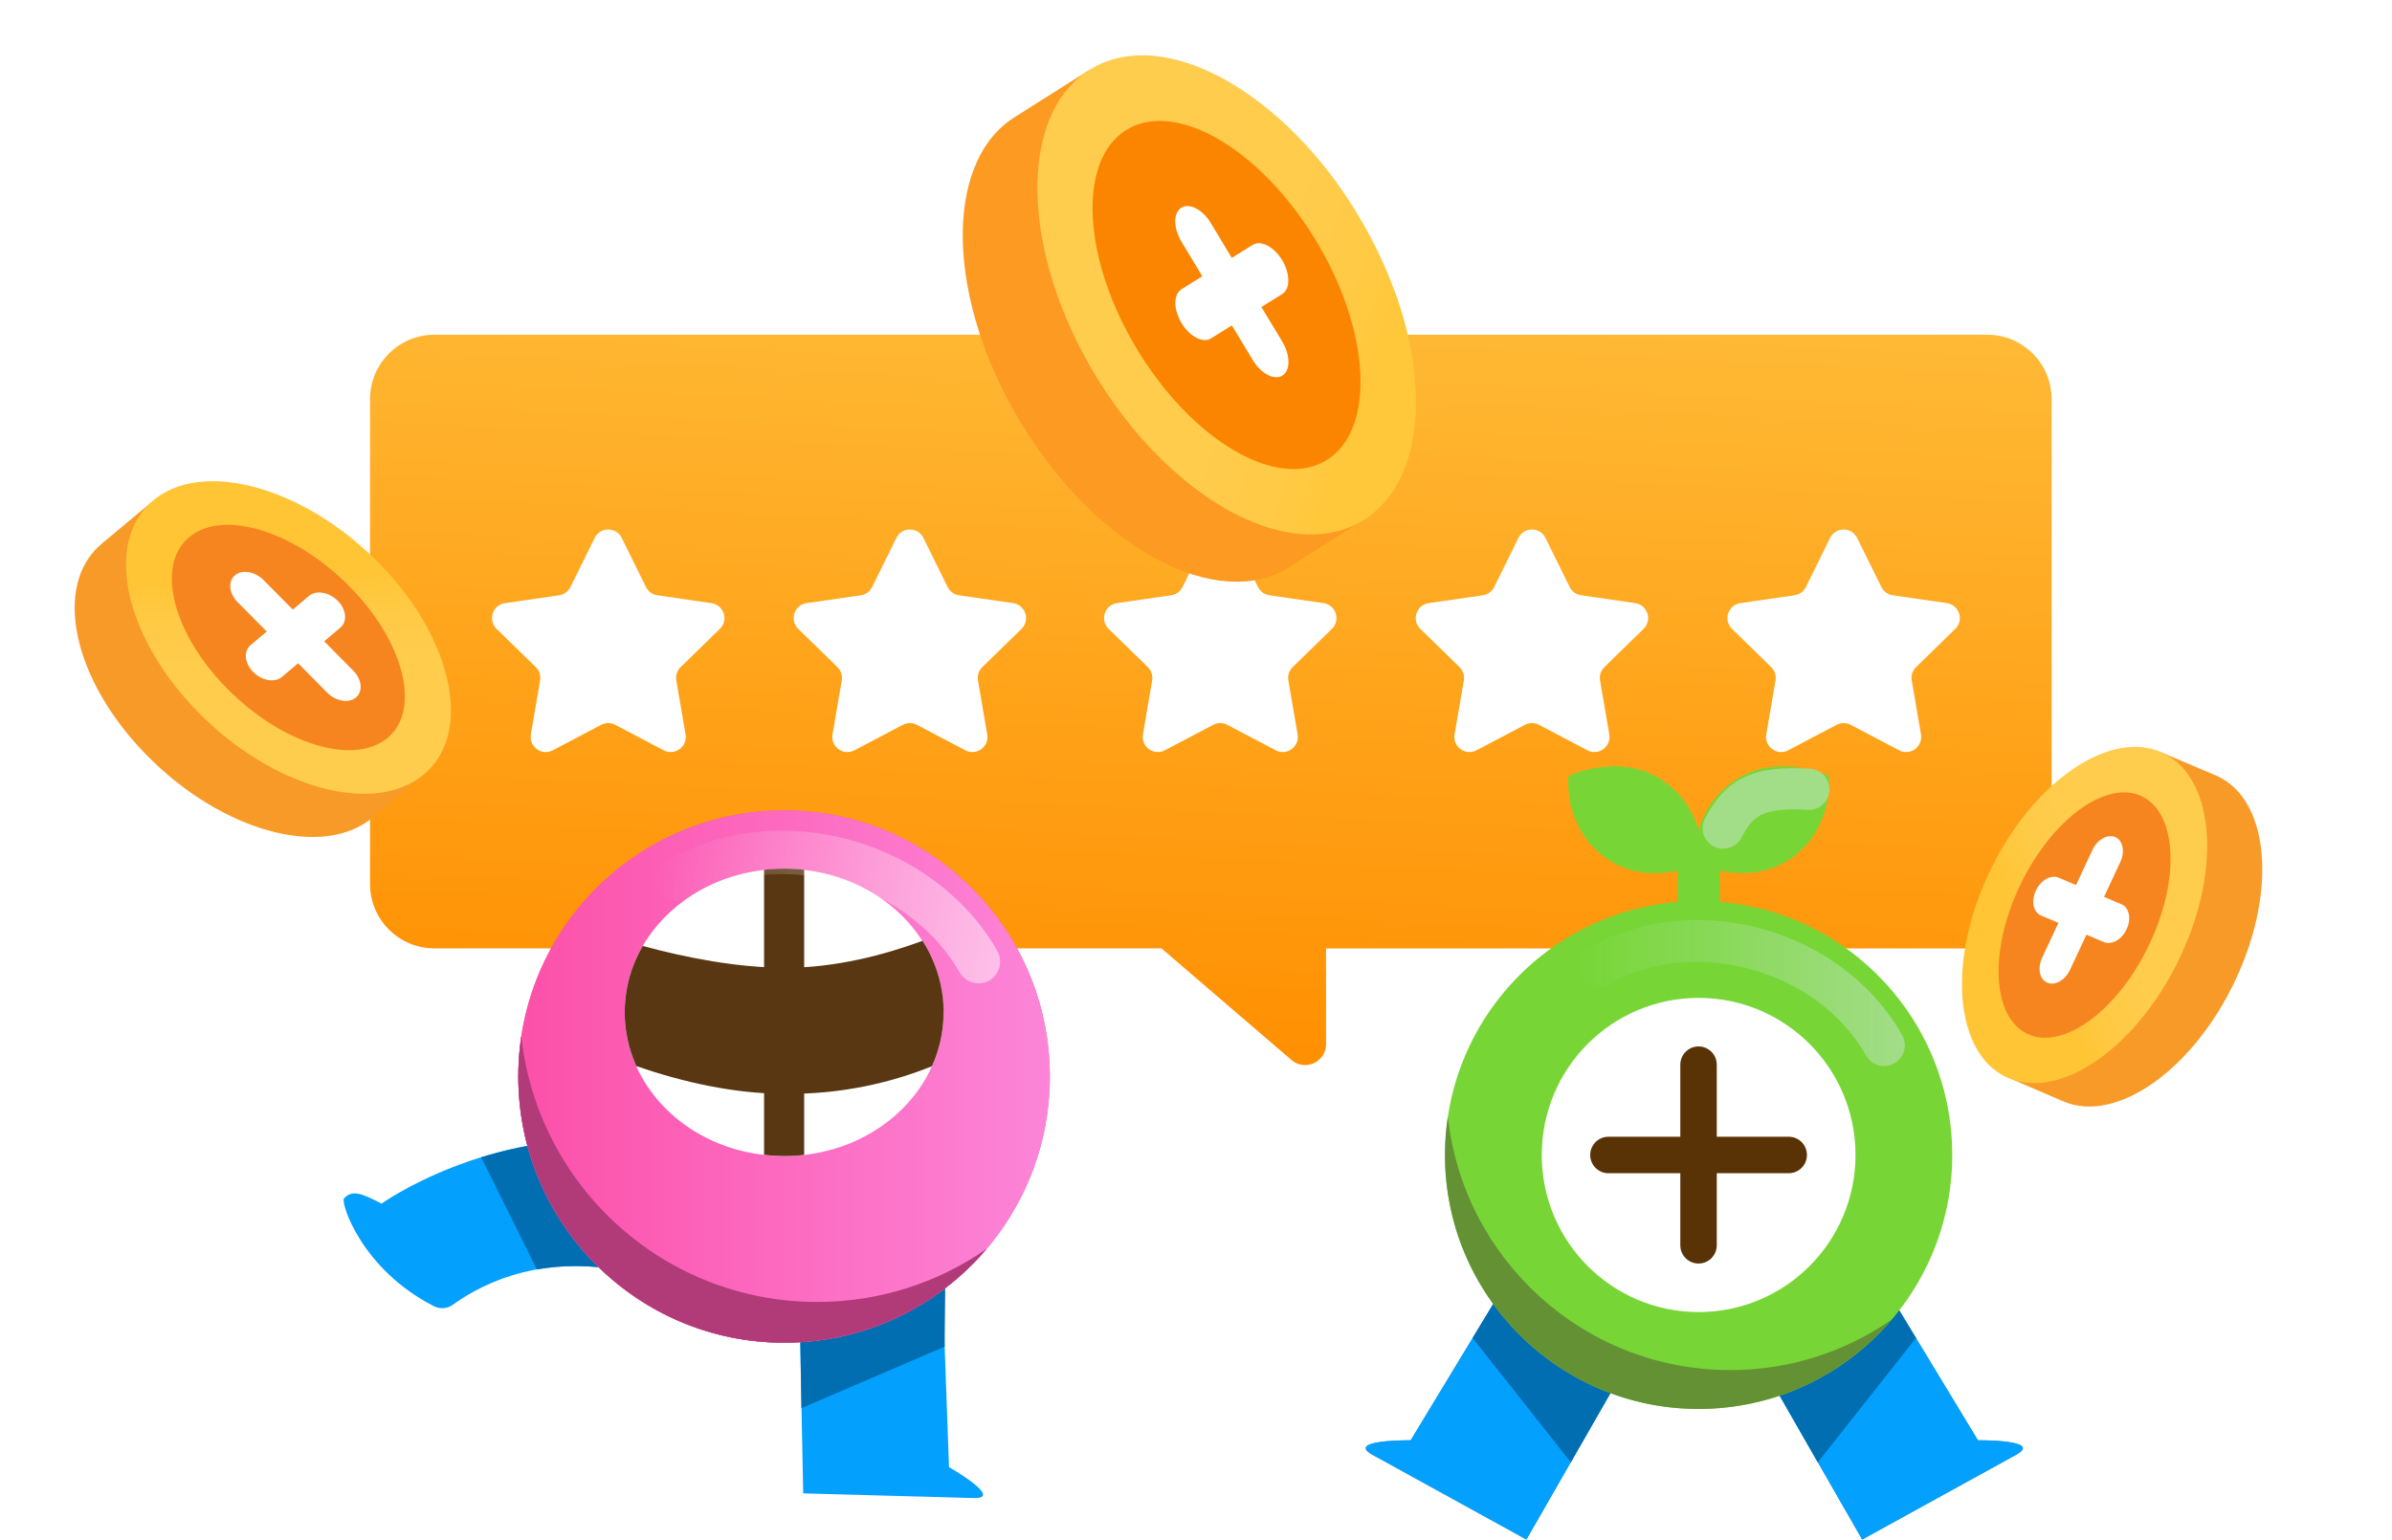 <svg width="525" height="338" viewBox="0 0 525 338" fill="none" xmlns="http://www.w3.org/2000/svg">
<path d="M450.292 87.622V194.086C450.292 201.891 443.968 208.215 436.159 208.215L291.041 208.215V229.232C291.041 233.166 286.428 235.28 283.451 232.717L254.914 208.209H95.35C87.54 208.209 81.217 201.885 81.217 194.08V87.622C81.217 79.812 87.54 73.488 95.35 73.488H436.159C443.968 73.488 450.292 79.812 450.292 87.622Z" fill="url(#paint0_linear_140_2757)"/>
<path d="M202.668 118.101L207.98 128.875C208.465 129.857 209.396 130.534 210.475 130.689L222.361 132.415C225.079 132.813 226.165 136.154 224.198 138.066L215.596 146.456C214.814 147.22 214.46 148.313 214.646 149.388L216.676 161.231C217.141 163.938 214.299 166.006 211.872 164.727L201.24 159.131C200.278 158.622 199.124 158.622 198.156 159.131L187.524 164.727C185.091 166.006 182.255 163.938 182.72 161.231L184.75 149.388C184.936 148.313 184.576 147.214 183.8 146.456L175.198 138.066C173.23 136.148 174.317 132.806 177.035 132.415L188.92 130.689C190 130.534 190.931 129.857 191.415 128.875L196.734 118.101C197.951 115.635 201.457 115.635 202.674 118.101H202.668Z" fill="white"/>
<path d="M270.795 118.101L276.107 128.875C276.592 129.857 277.522 130.534 278.602 130.689L290.488 132.415C293.206 132.813 294.292 136.154 292.325 138.066L283.723 146.456C282.941 147.22 282.587 148.313 282.773 149.388L284.803 161.231C285.268 163.938 282.426 166.006 279.999 164.727L269.367 159.131C268.405 158.622 267.251 158.622 266.283 159.131L255.651 164.727C253.218 166.006 250.382 163.938 250.847 161.231L252.877 149.388C253.063 148.313 252.703 147.214 251.927 146.456L243.325 138.066C241.357 136.148 242.444 132.806 245.162 132.415L257.047 130.689C258.127 130.534 259.058 129.857 259.542 128.875L264.855 118.101C266.072 115.635 269.578 115.635 270.795 118.101Z" fill="white"/>
<path d="M339.203 118.101L344.516 128.875C345 129.857 345.931 130.534 347.011 130.689L358.896 132.415C361.614 132.813 362.701 136.154 360.733 138.066L352.131 146.456C351.349 147.22 350.995 148.313 351.181 149.388L353.211 161.231C353.676 163.938 350.834 166.006 348.407 164.727L337.775 159.131C336.813 158.622 335.659 158.622 334.691 159.131L324.059 164.727C321.626 166.006 318.79 163.938 319.255 161.231L321.285 149.388C321.471 148.313 321.111 147.214 320.335 146.456L311.733 138.066C309.766 136.148 310.852 132.806 313.57 132.415L325.456 130.689C326.535 130.534 327.466 129.857 327.951 128.875L333.263 118.101C334.48 115.635 337.986 115.635 339.203 118.101Z" fill="white"/>
<path d="M407.611 118.101L412.924 128.875C413.408 129.857 414.339 130.534 415.419 130.689L427.304 132.415C430.023 132.813 431.109 136.154 429.141 138.066L420.539 146.456C419.757 147.22 419.403 148.313 419.59 149.388L421.619 161.231C422.085 163.938 419.242 166.006 416.815 164.727L406.184 159.131C405.222 158.622 404.067 158.622 403.099 159.131L392.467 164.727C390.034 166.006 387.198 163.938 387.664 161.231L389.693 149.388C389.879 148.313 389.519 147.214 388.743 146.456L380.141 138.066C378.174 136.148 379.26 132.806 381.978 132.415L393.864 130.689C394.944 130.534 395.875 129.857 396.359 128.875L401.671 118.101C402.888 115.635 406.395 115.635 407.611 118.101Z" fill="white"/>
<path d="M136.459 118.101L141.771 128.875C142.256 129.857 143.187 130.534 144.266 130.689L156.152 132.415C158.87 132.813 159.956 136.154 157.989 138.066L149.387 146.456C148.605 147.22 148.251 148.313 148.437 149.388L150.467 161.231C150.932 163.938 148.09 166.006 145.663 164.727L135.031 159.131C134.069 158.622 132.915 158.622 131.947 159.131L121.315 164.727C118.882 166.006 116.046 163.938 116.511 161.231L118.541 149.388C118.727 148.313 118.367 147.214 117.591 146.456L108.989 138.066C107.022 136.148 108.108 132.806 110.826 132.415L122.711 130.689C123.791 130.534 124.722 129.857 125.206 128.875L130.525 118.101C131.742 115.635 135.248 115.635 136.465 118.101H136.459Z" fill="white"/>
<path d="M404.653 267.562L434.125 316.204C434.125 316.204 448.541 316.059 442.525 319.377C441.501 319.938 408.717 338 408.717 338L388.35 302.501" fill="#4A92CE"/>
<path d="M404.653 267.562L434.125 316.204C434.125 316.204 448.541 316.059 442.525 319.377C441.501 319.938 408.717 338 408.717 338L388.35 302.501" fill="#03A0FD"/>
<path d="M420.523 293.75L408.22 273.46L387.42 300.818L398.972 321.044L420.523 293.75Z" fill="#016EB2"/>
<path d="M339.086 267.562L309.614 316.204C309.614 316.204 295.198 316.059 301.214 319.377L335.022 338L355.389 302.501" fill="#4A92CE"/>
<path d="M339.086 267.562L309.614 316.204C309.614 316.204 295.198 316.059 301.214 319.377L335.022 338L355.389 302.501" fill="#03A0FD"/>
<path d="M323.213 293.75L335.517 273.46L356.332 300.818L344.765 321.044L323.213 293.75Z" fill="#016EB2"/>
<path d="M372.817 309.328C403.559 309.328 428.481 284.365 428.481 253.571C428.481 222.777 403.559 197.814 372.817 197.814C342.076 197.814 317.154 222.777 317.154 253.571C317.154 284.365 342.076 309.328 372.817 309.328Z" fill="#77D636"/>
<path d="M401.362 170.344C401.362 170.344 390.179 165.119 380.979 171.193C376.115 174.414 373.859 178.662 372.819 182.236C371.779 178.678 369.523 174.414 364.659 171.193C355.459 165.103 344.275 170.344 344.275 170.344C344.275 170.344 342.867 182.043 353.027 188.758C358.275 192.236 364.131 191.996 368.195 191.162V200.859C368.195 200.859 368.899 202.381 373.171 202.381C377.443 202.381 377.443 200.859 377.443 200.859V191.162C381.507 191.996 387.363 192.22 392.611 188.758C402.77 182.043 401.362 170.344 401.362 170.344Z" fill="#77D636"/>
<path d="M413.538 234.034C411.954 234.034 410.418 233.217 409.586 231.742C398.818 212.799 371.795 205.362 352.867 216.132C350.691 217.366 347.923 216.613 346.675 214.433C345.427 212.254 346.195 209.481 348.371 208.231C371.827 194.865 404.114 203.744 417.474 227.239C418.722 229.418 417.954 232.191 415.778 233.441C415.074 233.842 414.29 234.034 413.538 234.034Z" fill="url(#paint1_linear_140_2757)"/>
<path d="M379.73 300.786C347.602 300.786 321.155 276.425 317.779 245.141C317.363 247.897 317.139 250.702 317.139 253.571C317.139 284.358 342.066 309.328 372.802 309.328C389.794 309.328 404.993 301.699 415.201 289.695C405.137 296.699 392.914 300.802 379.73 300.802V300.786Z" fill="#659135"/>
<path d="M372.818 288.06C391.834 288.06 407.25 272.619 407.25 253.571C407.25 234.523 391.834 219.081 372.818 219.081C353.802 219.081 338.387 234.523 338.387 253.571C338.387 272.619 353.802 288.06 372.818 288.06Z" fill="white"/>
<path d="M392.591 249.564H376.799V233.746C376.799 231.534 375.007 229.739 372.799 229.739C370.591 229.739 368.799 231.534 368.799 233.746V249.564H353.023C350.815 249.564 349.023 251.359 349.023 253.571C349.023 255.782 350.815 257.577 353.023 257.577H368.799V273.396C368.799 275.608 370.591 277.403 372.799 277.403C375.007 277.403 376.799 275.608 376.799 273.396V257.577H392.591C394.799 257.577 396.591 255.782 396.591 253.571C396.591 251.359 394.799 249.564 392.591 249.564Z" fill="#593305"/>
<path d="M378.211 186.338C377.507 186.338 376.787 186.178 376.115 185.826C373.907 184.656 373.059 181.931 374.211 179.703C378.851 170.857 384.899 168.004 397.283 168.773C399.779 168.933 401.667 171.081 401.523 173.565C401.363 176.065 399.203 177.972 396.739 177.796C386.291 177.155 384.499 179.575 382.227 183.902C381.411 185.441 379.843 186.322 378.227 186.322L378.211 186.338Z" fill="url(#paint2_linear_140_2757)"/>
<path d="M137.667 250.454C106.595 247.826 83.748 264.253 83.748 264.253C79.044 261.785 77.252 261.272 75.492 263.115C74.756 263.997 79.236 278.597 95.236 286.771C96.564 287.444 98.163 287.332 99.364 286.466C103.891 283.213 116.803 275.071 136.787 278.998L137.667 250.454Z" fill="#03A0FD"/>
<path d="M105.602 254.076L117.841 278.709C123.169 277.763 129.505 277.571 136.769 278.997L137.649 250.454C125.377 249.412 114.401 251.351 105.602 254.076Z" fill="#016EB2"/>
<path d="M206.948 286.177L207.556 264.044L175.557 277.202L175.909 299.544L206.948 286.177Z" fill="#016EB2"/>
<path d="M206.319 267.442L175.504 288.71L176.288 327.863C176.288 327.863 212.623 328.857 213.759 328.889C220.447 329.065 208.287 322.093 208.287 322.093" fill="#03A0FD"/>
<path d="M207.328 295.649L207.552 273.66L175.553 286.818L175.905 309.16L207.328 295.649Z" fill="#016EB2"/>
<path d="M172.085 294.784C204.303 294.784 230.42 268.622 230.42 236.35C230.42 204.078 204.303 177.916 172.085 177.916C139.868 177.916 113.75 204.078 113.75 236.35C113.75 268.622 139.868 294.784 172.085 294.784Z" fill="#EE5A9F"/>
<path d="M207.09 222.247C207.09 225.564 206.53 228.737 205.474 231.75C205.202 232.552 204.882 233.321 204.53 234.09C204.338 234.539 204.13 234.972 203.906 235.421C198.963 245.133 188.707 252.185 176.499 253.563C175.059 253.723 173.587 253.819 172.099 253.819C170.611 253.819 169.139 253.723 167.699 253.547C155.475 252.185 145.235 245.133 140.291 235.421C140.067 234.972 139.843 234.523 139.651 234.058C139.603 233.946 139.555 233.818 139.507 233.706C137.955 230.148 137.107 226.301 137.107 222.263C137.107 217.903 138.083 213.768 139.843 210.002C140.227 209.201 140.627 208.431 141.075 207.678C141.395 207.101 141.747 206.524 142.131 205.979C147.827 197.485 157.843 191.603 169.427 190.834C170.307 190.754 171.203 190.738 172.099 190.738C172.995 190.738 173.891 190.77 174.771 190.834C186.275 191.603 196.211 197.389 201.922 205.787C202.098 206.043 202.274 206.3 202.434 206.572C203.154 207.678 203.794 208.832 204.338 210.018C206.098 213.784 207.074 217.935 207.074 222.279L207.09 222.247Z" fill="white"/>
<path d="M207.09 222.247C207.09 225.564 206.53 228.737 205.474 231.75C205.202 232.552 204.882 233.321 204.53 234.09C195.523 237.712 184.771 240.245 172.435 240.148H172.179C161.011 240.116 149.747 237.536 139.651 234.058C139.603 233.946 139.555 233.818 139.507 233.706C137.955 230.148 137.107 226.301 137.107 222.263C137.107 217.903 138.083 213.768 139.843 210.002C140.227 209.201 140.627 208.431 141.075 207.678C150.819 210.323 161.827 212.438 172.259 212.47H172.451C183.347 212.47 194.051 209.666 202.466 206.556C203.186 207.662 203.826 208.816 204.37 210.002C206.13 213.768 207.106 217.919 207.106 222.263L207.09 222.247Z" fill="#583712"/>
<path d="M176.482 194.296V253.547C175.042 253.707 173.57 253.803 172.082 253.803C170.594 253.803 169.122 253.707 167.682 253.531V194.28C167.682 192.853 168.354 191.603 169.41 190.786C170.146 190.209 171.09 189.872 172.082 189.872C173.074 189.872 174.002 190.209 174.754 190.786C175.794 191.587 176.482 192.853 176.482 194.28V194.296Z" fill="#583712"/>
<path d="M140.182 208.896C154.15 187.212 159.622 200.658 172.085 200.658C184.549 200.658 191.109 188.542 202.917 207.294L220.901 213.736C220.901 213.736 212.981 185.898 172.101 185.898C131.222 185.898 129.078 212.086 129.078 212.086L140.198 208.896H140.182Z" fill="#EE5A9F"/>
<path opacity="0.5" d="M214.756 215.884C213.108 215.884 211.492 215.019 210.612 213.48C205.268 204.072 195.668 196.844 184.261 193.655C172.773 190.433 160.709 191.7 151.189 197.133C148.901 198.431 146.005 197.629 144.693 195.354C143.397 193.062 144.197 190.161 146.469 188.847C158.197 182.164 172.901 180.577 186.82 184.471C200.628 188.334 212.308 197.197 218.884 208.768C220.18 211.06 219.38 213.961 217.108 215.275C216.372 215.692 215.556 215.9 214.756 215.9V215.884Z" fill="url(#paint3_linear_140_2757)"/>
<path d="M179.349 285.841C145.669 285.841 117.958 260.31 114.422 227.519C113.99 230.404 113.766 233.353 113.766 236.35C113.766 268.628 139.877 294.784 172.101 294.784C189.909 294.784 205.828 286.803 216.532 274.205C205.972 281.53 193.172 285.841 179.349 285.841Z" fill="#B13B78"/>
<path d="M172.085 294.784C204.303 294.784 230.42 268.622 230.42 236.35C230.42 204.078 204.303 177.916 172.085 177.916C139.868 177.916 113.75 204.078 113.75 236.35C113.75 268.622 139.868 294.784 172.085 294.784Z" fill="url(#paint4_linear_140_2757)"/>
<path d="M207.094 222.247C207.094 225.564 206.534 228.737 205.478 231.75C205.206 232.552 204.886 233.321 204.534 234.09C204.342 234.539 204.134 234.972 203.91 235.421C198.966 245.133 188.711 252.185 176.503 253.563C175.063 253.723 173.591 253.819 172.103 253.819C170.615 253.819 169.143 253.723 167.703 253.547C155.479 252.185 145.239 245.133 140.295 235.421C140.071 234.972 139.847 234.523 139.655 234.058C139.607 233.946 139.559 233.818 139.511 233.706C137.959 230.148 137.111 226.301 137.111 222.263C137.111 217.903 138.087 213.768 139.847 210.002C140.231 209.201 140.631 208.431 141.079 207.678C141.399 207.101 141.751 206.524 142.135 205.979C147.831 197.485 157.847 191.603 169.431 190.834C170.311 190.754 171.207 190.738 172.103 190.738C172.999 190.738 173.895 190.77 174.775 190.834C186.279 191.603 196.214 197.389 201.926 205.787C202.102 206.043 202.278 206.3 202.438 206.572C203.158 207.678 203.798 208.832 204.342 210.018C206.102 213.784 207.078 217.935 207.078 222.279L207.094 222.247Z" fill="white"/>
<path d="M207.094 222.247C207.094 225.564 206.534 228.737 205.478 231.75C205.206 232.552 204.886 233.321 204.534 234.09C195.526 237.712 184.775 240.245 172.439 240.149H172.183C161.015 240.116 149.751 237.536 139.655 234.058C139.607 233.946 139.559 233.818 139.511 233.706C137.959 230.148 137.111 226.301 137.111 222.263C137.111 217.903 138.087 213.768 139.847 210.002C140.231 209.201 140.631 208.431 141.079 207.678C150.823 210.323 161.831 212.438 172.263 212.47H172.455C183.351 212.47 194.054 209.666 202.47 206.556C203.19 207.662 203.83 208.816 204.374 210.002C206.134 213.768 207.11 217.919 207.11 222.263L207.094 222.247Z" fill="#583712"/>
<path d="M174.773 190.802C173.893 190.722 172.997 190.706 172.101 190.706C171.205 190.706 170.309 190.738 169.429 190.802C168.853 190.834 168.277 190.898 167.701 190.962V253.531C169.141 253.707 170.613 253.803 172.101 253.803C173.589 253.803 175.061 253.723 176.501 253.547V190.962C175.925 190.898 175.365 190.834 174.773 190.802Z" fill="#583712"/>
<path opacity="0.5" d="M214.756 215.884C213.108 215.884 211.492 215.019 210.612 213.48C205.268 204.072 195.668 196.844 184.261 193.655C172.773 190.433 160.709 191.7 151.189 197.133C148.901 198.431 146.005 197.629 144.693 195.354C143.397 193.062 144.197 190.161 146.469 188.847C158.197 182.164 172.901 180.577 186.82 184.471C200.628 188.334 212.308 197.197 218.884 208.768C220.18 211.06 219.38 213.961 217.108 215.275C216.372 215.692 215.556 215.9 214.756 215.9V215.884Z" fill="url(#paint5_linear_140_2757)"/>
<path d="M179.349 285.841C145.669 285.841 117.958 260.31 114.422 227.519C113.99 230.404 113.766 233.353 113.766 236.35C113.766 268.628 139.877 294.784 172.101 294.784C189.909 294.784 205.828 286.803 216.532 274.205C205.972 281.53 193.172 285.841 179.349 285.841Z" fill="#B13B78"/>
<g filter="url(#filter0_d_140_2757)">
<path d="M22.28 115.41C26.166 112.133 33.215 106.289 33.215 106.289C33.215 106.289 61.13 118.24 71.676 128.883C81.915 139.232 93.066 165.978 93.066 165.978C93.066 165.978 85.87 172.04 81.776 175.484C70.918 184.63 48.807 178.602 32.389 161.998C15.961 145.407 11.439 124.53 22.297 115.384L22.28 115.41Z" fill="#F89A27"/>
<path d="M93.036 166.012C82.178 175.157 60.063 169.109 43.651 152.527C34.057 142.834 28.527 131.653 27.736 122.231C27.199 115.539 29.057 109.714 33.56 105.915C35.127 104.597 36.934 103.588 38.934 102.879C47.839 99.754 60.446 102.692 72.149 110.487C75.886 112.976 79.531 115.962 82.959 119.408C88.738 125.229 93.043 131.592 95.715 137.791C100.667 149.215 100.101 160.089 93.05 166.02L93.036 166.012Z" fill="url(#paint6_linear_140_2757)"/>
<path d="M85.078 157.982C77.696 164.206 61.942 159.403 49.913 147.235C42.579 139.831 38.309 131.391 37.776 124.525C37.433 120.124 38.618 116.376 41.497 113.951C48.878 107.727 64.632 112.529 76.661 124.697C80.021 128.105 82.743 131.708 84.75 135.284C89.933 144.511 90.408 153.513 85.091 157.989L85.078 157.982Z" fill="#F6851F"/>
<path d="M55.572 143.54C53.665 141.623 53.409 138.981 54.984 137.652L67.818 126.827C69.392 125.497 72.212 125.982 74.12 127.9C76.027 129.817 76.283 132.459 74.708 133.789L61.874 144.614C60.3 145.944 57.48 145.458 55.572 143.54Z" fill="white"/>
<path d="M71.813 148.062L52.154 128.199C50.244 126.279 49.988 123.634 51.565 122.303C53.141 120.971 55.964 121.457 57.874 123.377L77.533 143.241C79.442 145.161 79.698 147.806 78.122 149.137C76.546 150.469 73.722 149.982 71.813 148.062Z" fill="white"/>
</g>
<g filter="url(#filter1_d_140_2757)">
<path d="M452.943 237.829C448.767 236.06 441.279 232.812 441.279 232.812C441.279 232.812 442.601 205.777 448.509 193.089C454.26 180.764 474.181 161.092 474.181 161.092C474.181 161.092 481.909 164.37 486.302 166.236C497.963 171.182 499.951 191.207 490.722 210.974C481.508 230.743 464.576 242.772 452.915 237.826L452.943 237.829Z" fill="#F89A27"/>
<path d="M474.215 161.098C485.875 166.044 487.846 186.081 478.635 205.836C473.25 217.383 465.21 226.297 457.155 230.731C451.426 233.861 445.67 234.734 440.829 232.686C439.148 231.972 437.66 230.941 436.374 229.636C430.672 223.813 429.098 212.597 432.11 200.138C433.072 196.159 434.502 192.053 436.411 187.935C439.639 180.987 443.832 174.992 448.421 170.363C456.867 161.81 466.652 157.869 474.217 161.084L474.215 161.098Z" fill="url(#paint7_linear_140_2757)"/>
<path d="M469.755 170.673C477.688 174.033 478.656 188.506 471.892 202.989C467.781 211.815 461.743 218.62 455.859 221.816C452.089 223.867 448.388 224.437 445.296 223.126C437.363 219.767 436.395 205.293 443.159 190.81C445.057 186.761 447.337 183.141 449.83 180.099C456.261 172.25 464.049 168.237 469.757 170.659L469.755 170.673Z" fill="#F6851F"/>
<path d="M466.763 199.982C465.7 202.276 463.453 203.546 461.759 202.83L447.963 196.988C446.269 196.272 445.766 193.831 446.828 191.538C447.891 189.245 450.138 187.974 451.832 188.69L465.627 194.532C467.322 195.248 467.825 197.689 466.763 199.982Z" fill="white"/>
<path d="M465.381 185.228L454.348 208.892C453.285 211.187 451.036 212.459 449.341 211.743C447.645 211.027 447.142 208.584 448.205 206.289L459.238 182.625C460.302 180.331 462.551 179.059 464.246 179.775C465.941 180.491 466.445 182.934 465.381 185.228Z" fill="white"/>
</g>
<g filter="url(#filter2_d_140_2757)">
<path d="M282.976 120.506C288.629 116.94 298.73 110.419 298.73 110.419C298.73 110.419 292.043 70.578 281.366 53.072C270.993 36.084 239.056 11.373 239.056 11.373C239.056 11.373 228.597 17.991 222.664 21.741C206.907 31.709 207.634 61.913 224.29 89.18C240.945 116.447 267.218 130.474 282.991 120.51L282.976 120.506Z" fill="#FC9A22"/>
<path d="M239.049 11.371C223.287 21.355 224.019 51.543 240.674 78.81C250.412 94.739 263.449 106.172 275.743 110.922C284.48 114.286 292.828 114.28 299.38 110.124C301.663 108.679 303.586 106.805 305.192 104.596C312.31 94.664 312.545 77.643 306.052 59.831C303.976 54.137 301.206 48.353 297.755 42.686C291.917 33.096 284.881 25.155 277.5 19.315C263.937 8.514 249.291 4.887 239.049 11.371Z" fill="url(#paint8_linear_140_2757)"/>
<path d="M247.114 24.577C236.395 31.366 237.587 53.07 249.782 73.043C257.222 85.224 267.033 93.946 275.986 97.382C281.714 99.567 287.118 99.584 291.289 96.934C302.008 90.145 300.815 68.441 288.621 48.468C285.197 42.893 281.298 38.013 277.21 34.086C266.651 23.886 254.833 19.697 247.11 24.593L247.114 24.577Z" fill="#FC8500"/>
<path d="M306.049 59.831L305.189 104.596C312.308 94.664 312.543 77.643 306.049 59.831Z" fill="#FFC73A"/>
<path d="M281.465 71.043L276.856 63.406L281.429 60.552C283.211 59.439 283.207 56.131 281.421 53.138C279.616 50.157 276.723 48.651 274.941 49.763L270.352 52.614L265.759 44.981C263.954 42.001 261.06 40.494 259.278 41.607C257.497 42.719 257.5 46.028 259.286 49.02L263.879 56.653L259.306 59.508C257.525 60.62 257.528 63.929 259.314 66.921C261.119 69.902 264.013 71.409 265.795 70.296L270.367 67.442L274.976 75.078C276.782 78.059 279.675 79.566 281.457 78.453C283.239 77.34 283.235 74.031 281.449 71.039L281.465 71.043Z" fill="white"/>
</g>
<defs>
<filter id="filter0_d_140_2757" x="12.385" y="101.65" width="90.58" height="86.104" filterUnits="userSpaceOnUse" color-interpolation-filters="sRGB">
<feFlood flood-opacity="0" result="BackgroundImageFix"/>
<feColorMatrix in="SourceAlpha" type="matrix" values="0 0 0 0 0 0 0 0 0 0 0 0 0 0 0 0 0 0 127 0" result="hardAlpha"/>
<feOffset dy="4"/>
<feGaussianBlur stdDeviation="2"/>
<feComposite in2="hardAlpha" operator="out"/>
<feColorMatrix type="matrix" values="0 0 0 0 0 0 0 0 0 0 0 0 0 0 0 0 0 0 0.25 0"/>
<feBlend mode="normal" in2="BackgroundImageFix" result="effect1_dropShadow_140_2757"/>
<feBlend mode="normal" in="SourceGraphic" in2="effect1_dropShadow_140_2757" result="shape"/>
</filter>
<filter id="filter1_d_140_2757" x="426.609" y="159.97" width="73.92" height="86.967" filterUnits="userSpaceOnUse" color-interpolation-filters="sRGB">
<feFlood flood-opacity="0" result="BackgroundImageFix"/>
<feColorMatrix in="SourceAlpha" type="matrix" values="0 0 0 0 0 0 0 0 0 0 0 0 0 0 0 0 0 0 127 0" result="hardAlpha"/>
<feOffset dy="4"/>
<feGaussianBlur stdDeviation="2"/>
<feComposite in2="hardAlpha" operator="out"/>
<feColorMatrix type="matrix" values="0 0 0 0 0 0 0 0 0 0 0 0 0 0 0 0 0 0 0.25 0"/>
<feBlend mode="normal" in2="BackgroundImageFix" result="effect1_dropShadow_140_2757"/>
<feBlend mode="normal" in="SourceGraphic" in2="effect1_dropShadow_140_2757" result="shape"/>
</filter>
<filter id="filter2_d_140_2757" x="207.307" y="8.148" width="107.428" height="123.569" filterUnits="userSpaceOnUse" color-interpolation-filters="sRGB">
<feFlood flood-opacity="0" result="BackgroundImageFix"/>
<feColorMatrix in="SourceAlpha" type="matrix" values="0 0 0 0 0 0 0 0 0 0 0 0 0 0 0 0 0 0 127 0" result="hardAlpha"/>
<feOffset dy="4"/>
<feGaussianBlur stdDeviation="2"/>
<feComposite in2="hardAlpha" operator="out"/>
<feColorMatrix type="matrix" values="0 0 0 0 0 0 0 0 0 0 0 0 0 0 0 0 0 0 0.25 0"/>
<feBlend mode="normal" in2="BackgroundImageFix" result="effect1_dropShadow_140_2757"/>
<feBlend mode="normal" in="SourceGraphic" in2="effect1_dropShadow_140_2757" result="shape"/>
</filter>
<linearGradient id="paint0_linear_140_2757" x1="277.689" y1="-10.661" x2="265.754" y2="233.838" gradientUnits="userSpaceOnUse">
<stop stop-color="#FFCD4E"/>
<stop offset="1" stop-color="#FF8F01"/>
</linearGradient>
<linearGradient id="paint1_linear_140_2757" x1="346.063" y1="217.885" x2="418.056" y2="217.88" gradientUnits="userSpaceOnUse">
<stop stop-color="#A2DD88" stop-opacity="0"/>
<stop offset="1" stop-color="#A2DD88"/>
</linearGradient>
<linearGradient id="paint2_linear_140_2757" x1="302.522" y1="117.408" x2="330.15" y2="117.407" gradientUnits="userSpaceOnUse">
<stop stop-color="#A2DD88" stop-opacity="0"/>
<stop offset="1" stop-color="#A2DD88"/>
</linearGradient>
<linearGradient id="paint3_linear_140_2757" x1="145.96" y1="185.008" x2="221.079" y2="205.608" gradientUnits="userSpaceOnUse">
<stop stop-color="white" stop-opacity="0"/>
<stop offset="1" stop-color="white"/>
</linearGradient>
<linearGradient id="paint4_linear_140_2757" x1="113.766" y1="236.35" x2="230.42" y2="236.35" gradientUnits="userSpaceOnUse">
<stop stop-color="#FC50A8"/>
<stop offset="1" stop-color="#FC85D8"/>
</linearGradient>
<linearGradient id="paint5_linear_140_2757" x1="145.96" y1="185.008" x2="221.079" y2="205.608" gradientUnits="userSpaceOnUse">
<stop stop-color="white" stop-opacity="0"/>
<stop offset="1" stop-color="white"/>
</linearGradient>
<linearGradient id="paint6_linear_140_2757" x1="63.957" y1="168.667" x2="61.837" y2="122.831" gradientUnits="userSpaceOnUse">
<stop stop-color="#FFCD4E"/>
<stop offset="0.58" stop-color="#FFCC4C"/>
<stop offset="0.8" stop-color="#FFCA45"/>
<stop offset="0.96" stop-color="#FFC639"/>
<stop offset="1" stop-color="#FFC535"/>
</linearGradient>
<linearGradient id="paint7_linear_140_2757" x1="486.169" y1="183.162" x2="445.949" y2="202.385" gradientUnits="userSpaceOnUse">
<stop stop-color="#FFCD4E"/>
<stop offset="0.58" stop-color="#FFCC4C"/>
<stop offset="0.8" stop-color="#FFCA45"/>
<stop offset="0.96" stop-color="#FFC639"/>
<stop offset="1" stop-color="#FFC535"/>
</linearGradient>
<linearGradient id="paint8_linear_140_2757" x1="227.021" y1="45.363" x2="304.637" y2="72.954" gradientUnits="userSpaceOnUse">
<stop stop-color="#FFCD4E"/>
<stop offset="0.6" stop-color="#FFCC4C"/>
<stop offset="0.84" stop-color="#FFCA45"/>
<stop offset="1" stop-color="#FFC73A"/>
</linearGradient>
</defs>
</svg>
